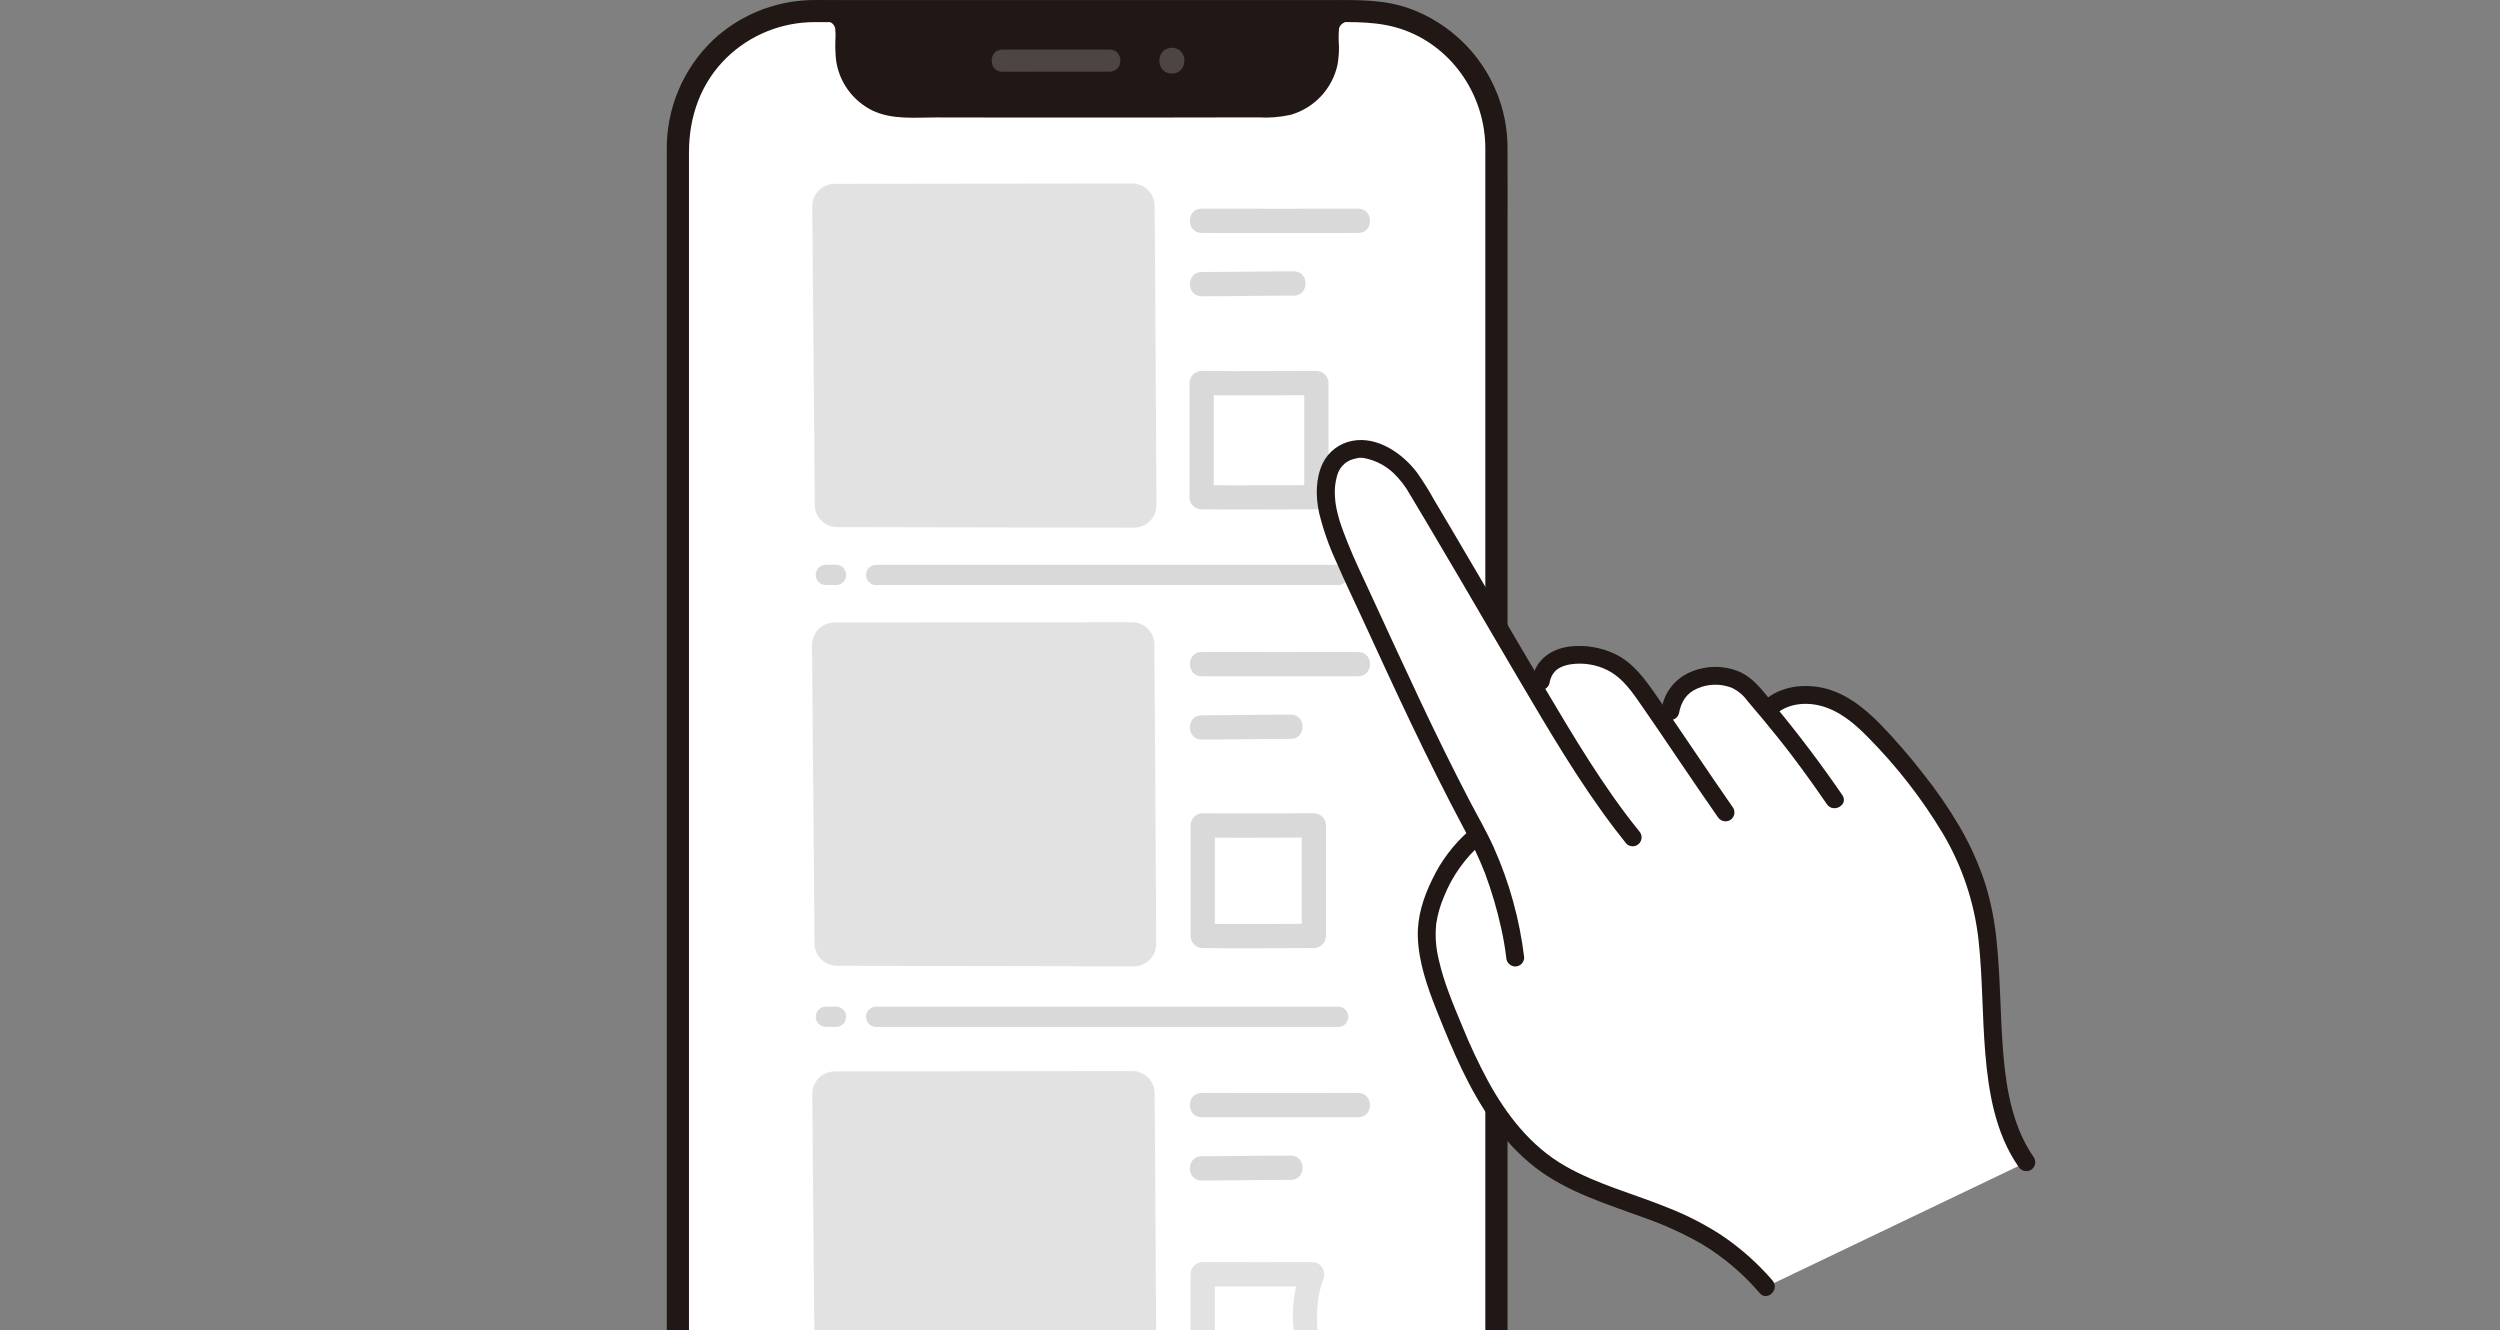 <svg width="250" height="133" viewBox="0 0 250 133" fill="none" xmlns="http://www.w3.org/2000/svg">
<rect x="0" y="0" width="250" height="133" fill="#808080" stroke="none"/>
<g clip-path="url(#clip0_1668_4899)">
<path d="M81.325 1.927L135.94 1.927C139.552 1.927 143.017 3.355 145.571 5.898C148.125 8.441 149.56 11.889 149.56 15.485V151.262C149.56 154.857 148.125 158.305 145.571 160.847C143.017 163.39 139.554 164.818 135.942 164.818H81.325C77.714 164.818 74.25 163.39 71.696 160.847C69.142 158.305 67.707 154.857 67.707 151.262V15.483C67.707 11.888 69.142 8.44 71.696 5.898C74.25 3.355 77.714 1.927 81.325 1.927Z" fill="white"/>
<path d="M134.226 1.108C134.226 1.138 132.785 1.588 132.785 2.985V5.109C132.785 6.571 132.202 7.975 131.164 9.01C130.126 10.045 128.717 10.629 127.248 10.631C121.97 10.639 114.058 10.649 108.715 10.66C103.372 10.649 95.46 10.639 90.183 10.631C88.713 10.629 87.305 10.045 86.266 9.01C85.228 7.975 84.645 6.571 84.645 5.109V2.985C84.645 1.621 83.335 1.136 83.335 1.108" fill="#211715"/>
<path d="M133.44 0.327C133.863 -0.047 133.321 0.322 133.18 0.411C132.798 0.652 132.465 0.962 132.199 1.327C131.567 2.201 131.674 3.272 131.674 4.292C131.753 5.243 131.595 6.199 131.215 7.076C130.826 7.843 130.225 8.484 129.482 8.923C128.705 9.353 127.824 9.563 126.936 9.529L123.734 9.534L116.562 9.544C112.09 9.551 107.618 9.552 103.146 9.548C100.729 9.544 98.311 9.54 95.894 9.537L92.466 9.532C91.488 9.588 90.507 9.572 89.531 9.486C88.563 9.334 87.671 8.871 86.992 8.167C86.313 7.462 85.885 6.556 85.773 5.587C85.66 4.422 85.991 3.094 85.576 1.975C85.39 1.466 85.072 1.014 84.655 0.665C84.494 0.53 84.323 0.406 84.144 0.295C84.006 0.209 83.77 0.007 84.118 0.327C83.07 -0.635 81.496 0.925 82.549 1.889C82.743 2.038 82.947 2.172 83.161 2.29C83.339 2.422 83.467 2.61 83.522 2.825C83.565 3.251 83.569 3.681 83.535 4.108C83.515 4.755 83.54 5.402 83.61 6.045C83.761 7.107 84.168 8.117 84.798 8.987C85.427 9.858 86.26 10.563 87.224 11.042C89.231 12.005 91.53 11.74 93.694 11.743C96.149 11.746 98.603 11.75 101.058 11.754C105.654 11.761 110.25 11.761 114.847 11.754L122.371 11.742L125.807 11.738C126.908 11.806 128.013 11.718 129.089 11.476C130.243 11.138 131.284 10.497 132.103 9.621C132.923 8.744 133.49 7.665 133.747 6.495C133.86 5.865 133.91 5.224 133.895 4.584C133.849 4.003 133.852 3.419 133.903 2.838C133.964 2.62 134.107 2.434 134.302 2.317C134.551 2.195 134.788 2.051 135.011 1.887C136.08 0.943 134.504 -0.615 133.44 0.327Z" fill="#211715"/>
<path d="M136.021 162.894H81.9C76.863 162.894 72.305 160.335 70.085 155.745C68.402 152.263 68.897 147.867 68.897 144.091V15.249C68.897 11.643 70.074 8.266 72.718 5.715C75.054 3.477 78.168 2.223 81.41 2.213C81.897 2.209 82.385 2.213 82.872 2.213L132.798 2.213C135.431 2.213 137.992 2.093 140.519 3.041C145.394 4.868 148.518 9.683 148.532 14.802C148.535 15.889 148.532 16.976 148.532 18.062V142.165C148.532 144.998 148.578 147.837 148.532 150.671C148.438 153.922 147.083 157.011 144.751 159.29C142.419 161.569 139.291 162.86 136.024 162.894C134.596 162.906 134.593 165.115 136.024 165.103C139.605 165.067 143.054 163.746 145.737 161.384C148.421 159.022 150.159 155.777 150.634 152.242C150.752 151.006 150.792 149.763 150.753 148.521V24.497C150.753 21.239 150.772 17.98 150.753 14.722C150.736 11.72 149.805 8.793 148.083 6.327C146.361 3.861 143.93 1.972 141.108 0.909C138.456 -0.087 135.729 0.004 132.961 0.004L82.704 0.004C82.12 0.004 81.533 -0.008 80.95 0.011C77.354 0.136 73.925 1.556 71.301 4.006C69.806 5.438 68.623 7.162 67.828 9.069C67.032 10.977 66.641 13.027 66.678 15.092L66.678 149.506C66.678 152.383 67.159 155.174 68.62 157.714C71.348 162.454 76.416 165.103 81.833 165.103H136.019C137.449 165.103 137.451 162.894 136.021 162.894Z" fill="#211715"/>
<path d="M100.239 7.172C103.815 7.172 107.39 7.17 110.965 7.166C112.393 7.166 112.395 4.957 110.965 4.957C107.39 4.957 103.815 4.959 100.239 4.963C98.811 4.963 98.809 7.172 100.239 7.172Z" fill="#4D4544"/>
<path d="M117.189 7.356C118.854 7.356 118.858 4.779 117.189 4.779C115.52 4.779 115.521 7.356 117.189 7.356Z" fill="#4D4544"/>
<g clip-path="url(#clip1_1668_4899)">
<path d="M82.588 57.489H83.601" stroke="#D9D9D9" stroke-width="2.025" stroke-linecap="round" stroke-linejoin="round"/>
<path d="M87.615 57.495H133.816" stroke="#D9D9D9" stroke-width="2.025" stroke-linecap="round" stroke-linejoin="round"/>
<path d="M82.588 101.676H83.601" stroke="#D9D9D9" stroke-width="2.025" stroke-linecap="round" stroke-linejoin="round"/>
<path d="M87.615 101.681C98.726 101.681 124.75 101.681 133.816 101.681" stroke="#D9D9D9" stroke-width="2.025" stroke-linecap="round" stroke-linejoin="round"/>
<path d="M81.227 20.567C81.267 27.305 81.439 43.377 81.475 50.555C81.525 51.79 82.563 52.752 83.798 52.711C90.561 52.721 106.157 52.762 113.32 52.767C114.565 52.812 115.603 51.835 115.648 50.595C115.623 43.027 115.497 27.072 115.466 20.511C115.416 19.271 114.378 18.309 113.138 18.35C106.41 18.355 90.434 18.38 83.555 18.385C82.305 18.345 81.267 19.317 81.227 20.562C81.227 20.562 81.227 20.562 81.227 20.567Z" fill="#E2E2E2"/>
<path d="M81.201 64.44C81.242 71.177 81.414 87.249 81.449 94.422C81.5 95.657 82.538 96.624 83.773 96.579C90.536 96.589 106.132 96.629 113.295 96.634C114.54 96.675 115.583 95.703 115.623 94.463C115.598 86.895 115.471 70.939 115.436 64.379C115.385 63.139 114.347 62.177 113.107 62.218C106.38 62.223 90.399 62.248 83.525 62.253C82.284 62.212 81.242 63.184 81.201 64.43C81.201 64.43 81.201 64.43 81.201 64.435V64.44Z" fill="#E2E2E2"/>
<path d="M120.164 67.629C125.388 67.644 130.607 67.629 135.826 67.629C137.39 67.629 137.39 65.199 135.826 65.199C130.607 65.199 125.383 65.214 120.164 65.199C118.599 65.194 118.599 67.624 120.164 67.629Z" fill="#D9D9D9"/>
<path d="M120.164 73.956C123.135 73.956 126.112 73.891 129.083 73.891C130.647 73.891 130.647 71.461 129.083 71.461C126.112 71.461 123.135 71.527 120.164 71.527C118.599 71.527 118.599 73.956 120.164 73.956Z" fill="#D9D9D9"/>
<path d="M120.164 111.724C125.388 111.739 130.607 111.724 135.826 111.724C137.39 111.724 137.39 109.294 135.826 109.294C130.607 109.294 125.383 109.31 120.164 109.294C118.599 109.294 118.599 111.719 120.164 111.724Z" fill="#D9D9D9"/>
<path d="M120.164 118.052C123.135 118.052 126.112 117.986 129.083 117.986C130.647 117.986 130.647 115.556 129.083 115.556C126.112 115.556 123.135 115.622 120.164 115.622C118.599 115.622 118.599 118.052 120.164 118.052Z" fill="#D9D9D9"/>
<path d="M120.164 23.296C125.388 23.311 130.607 23.296 135.826 23.296C137.39 23.296 137.39 20.866 135.826 20.866C130.607 20.866 125.383 20.881 120.164 20.866C118.599 20.866 118.599 23.29 120.164 23.296Z" fill="#D9D9D9"/>
<path d="M120.164 29.628C123.236 29.628 126.309 29.562 129.382 29.562C130.946 29.562 130.946 27.133 129.382 27.133C126.309 27.133 123.236 27.198 120.164 27.198C118.599 27.198 118.599 29.628 120.164 29.628Z" fill="#D9D9D9"/>
<path d="M81.227 109.32C81.267 116.057 81.439 132.129 81.475 139.302C81.525 140.537 82.563 141.504 83.798 141.464C90.561 141.474 106.157 141.514 113.32 141.519C114.565 141.56 115.608 140.588 115.648 139.348C115.623 131.78 115.497 115.824 115.466 109.264C115.416 108.024 114.378 107.062 113.138 107.103C106.41 107.108 90.434 107.133 83.555 107.138C82.31 107.097 81.272 108.074 81.232 109.315C81.232 109.315 81.232 109.315 81.232 109.32H81.227Z" fill="#E2E2E2"/>
<path d="M120.275 94.807C123.981 94.858 127.681 94.807 131.386 94.807C132.054 94.797 132.591 94.26 132.601 93.592V82.537C132.591 81.868 132.054 81.332 131.386 81.322C127.681 81.322 123.981 81.372 120.275 81.322C119.607 81.332 119.07 81.868 119.06 82.537V93.592C119.06 95.156 121.49 95.156 121.49 93.592V82.537L120.275 83.751C123.981 83.802 127.681 83.751 131.386 83.751L130.171 82.537V93.592L131.386 92.377C127.681 92.377 123.981 92.428 120.275 92.377C118.711 92.357 118.711 94.787 120.275 94.807Z" fill="#D9D9D9"/>
<path d="M120.164 50.934C123.986 50.985 127.813 50.934 131.639 50.934C132.308 50.924 132.844 50.388 132.854 49.719V38.304C132.844 37.636 132.308 37.1 131.639 37.09C127.818 37.09 123.991 37.14 120.164 37.09C119.496 37.1 118.959 37.636 118.949 38.304V49.724C118.949 51.289 121.379 51.289 121.379 49.724V38.304L120.164 39.519C123.986 39.57 127.813 39.519 131.639 39.519L130.425 38.304V49.724L131.639 48.51C127.818 48.51 123.991 48.56 120.164 48.51C118.6 48.489 118.6 50.919 120.164 50.939V50.934Z" fill="#D9D9D9"/>
<path d="M131.219 126.212C127.569 126.212 123.92 126.232 120.27 126.207C119.602 126.217 119.065 126.753 119.055 127.422V138.477C119.065 139.145 119.602 139.682 120.27 139.692C124.092 139.722 127.919 139.702 131.741 139.697C132.419 139.692 132.961 139.135 132.95 138.462C132.95 138.361 132.935 138.259 132.91 138.163C131.761 134.954 131.133 131.026 132.383 127.756C132.556 127.108 132.181 126.445 131.533 126.262C130.89 126.1 130.227 126.475 130.04 127.113C129.407 128.945 129.169 130.894 129.346 132.823C129.473 134.868 129.883 136.883 130.566 138.811L131.741 137.272C127.919 137.272 124.092 137.293 120.27 137.267L121.485 138.482V127.427L120.27 128.642C123.92 128.667 127.569 128.652 131.219 128.647C132.783 128.647 132.783 126.217 131.219 126.217V126.212Z" fill="#E2E2E2"/>
</g>
</g>
<g clip-path="url(#clip2_1668_4899)">
<path d="M176.614 128.681C170.32 121.401 163.795 121.27 156.884 117.817C150.53 114.644 147.437 108.056 144.793 101.464C143.701 98.745 142.594 95.924 142.68 92.994C142.766 90.065 144.962 85.823 147.576 83.683L147.77 83.522C143.032 74.73 139.846 67.517 135.044 57.15C134.187 55.302 132.77 52.006 132.617 49.993C132.351 46.533 133.806 45.089 135.938 44.883C136.573 44.823 139.535 45.264 141.532 48.587C146.371 56.645 150.466 63.828 154.06 69.848C153.451 64.999 157.863 65.209 160.003 65.785C161.842 66.282 163.084 67.48 164.184 69.04C165.152 70.413 166.068 71.752 166.996 73.118C166.678 69.75 168.077 68.168 170.586 67.667C171.928 67.397 173.903 67.719 174.95 68.946C175.563 69.664 176.147 70.349 176.708 71.022C178.316 69.279 181.109 69.133 183.286 70.05C185.444 70.955 187.123 72.698 188.682 74.446C192.874 79.137 196.775 84.39 198.188 90.521C200.032 98.535 197.889 109.512 202.635 116.227L176.618 128.681H176.614Z" fill="white"/>
<path d="M152.419 95.748C151.962 91.951 150.938 88.243 149.378 84.749C148.671 83.163 147.781 81.655 146.981 80.118C146.125 78.471 145.283 76.814 144.464 75.149C142.804 71.786 141.218 68.389 139.644 64.988C138.772 63.106 137.905 61.221 137.037 59.339C136.274 57.682 135.47 56.036 134.793 54.337C134.206 52.867 133.571 51.232 133.496 49.691C133.44 48.961 133.514 48.224 133.72 47.521C133.858 47.038 134.143 46.615 134.535 46.301C134.663 46.2 134.371 46.41 134.599 46.256C134.648 46.223 134.696 46.193 134.749 46.163C134.82 46.118 135.048 46.006 135.033 46.009C135.283 45.919 135.538 45.848 135.799 45.8C135.945 45.774 135.788 45.785 135.968 45.777C136.027 45.777 136.087 45.777 136.143 45.777C136.2 45.777 136.267 45.789 136.33 45.792C136.514 45.8 136.155 45.762 136.282 45.785C136.33 45.792 136.383 45.8 136.431 45.811C137.535 46.024 138.552 46.548 139.363 47.319C140.007 47.944 140.553 48.654 140.99 49.436C141.573 50.405 142.153 51.378 142.729 52.351C143.832 54.206 144.928 56.066 146.016 57.925C147.968 61.255 149.909 64.595 151.873 67.921C154.89 73.035 157.912 78.213 161.517 82.942C161.884 83.421 162.258 83.896 162.635 84.368C162.987 84.716 163.552 84.716 163.903 84.368C164.243 84.012 164.243 83.455 163.903 83.099C160.343 78.718 157.28 73.514 154.337 68.565C152.355 65.235 150.41 61.887 148.454 58.542C147.37 56.69 146.282 54.839 145.19 52.987C144.606 52.003 144.023 51.019 143.44 50.038C142.909 49.073 142.325 48.142 141.693 47.244C140.25 45.343 137.733 43.593 135.223 44.086C133.937 44.326 132.838 45.164 132.265 46.342C131.555 47.854 131.562 49.646 131.903 51.254C132.321 52.968 132.905 54.636 133.653 56.238C134.442 58.067 135.309 59.863 136.143 61.67C137.815 65.302 139.483 68.935 141.207 72.545C142.864 76.013 144.58 79.452 146.386 82.845C147.183 84.278 147.886 85.767 148.488 87.293C149.172 89.123 149.722 90.997 150.137 92.901C150.343 93.844 150.511 94.794 150.623 95.752C150.638 96.242 151.031 96.635 151.521 96.65C152.015 96.65 152.415 96.246 152.419 95.752V95.748Z" fill="#211715"/>
<path d="M154.943 68.347C154.991 68.037 155.096 67.741 155.246 67.468C155.369 67.27 155.522 67.094 155.706 66.945C155.911 66.795 156.139 66.679 156.379 66.597C156.499 66.555 156.626 66.522 156.749 66.492C156.828 66.473 156.906 66.458 156.988 66.443C157.037 66.432 157.089 66.425 157.138 66.421C158.368 66.252 159.621 66.458 160.736 67.012C162.336 67.82 163.305 69.328 164.296 70.757C165.418 72.373 166.521 74.004 167.624 75.635C168.997 77.663 170.373 79.687 171.775 81.696C172.033 82.115 172.572 82.253 173.002 82.018C173.428 81.763 173.57 81.217 173.323 80.791C170.735 77.087 168.252 73.308 165.668 69.601C164.505 67.932 163.305 66.215 161.39 65.347C160.014 64.722 158.492 64.479 156.988 64.647C155.13 64.879 153.589 65.957 153.211 67.872C153.092 68.347 153.368 68.834 153.84 68.976C154.318 69.103 154.808 68.823 154.943 68.347Z" fill="#211715"/>
<path d="M167.897 71.348C168.099 70.188 168.645 69.313 169.733 68.849C170.851 68.359 172.119 68.344 173.249 68.808C173.839 69.107 174.352 69.541 174.737 70.08C175.264 70.701 175.792 71.322 176.311 71.947C177.306 73.144 178.282 74.36 179.225 75.602C180.421 77.177 181.569 78.789 182.687 80.42C183.334 81.367 184.894 80.473 184.236 79.515C182.134 76.447 179.901 73.484 177.53 70.622C176.42 69.283 175.403 67.73 173.723 67.083C172.28 66.544 170.687 66.555 169.255 67.12C167.62 67.723 166.439 69.156 166.162 70.876C166.046 71.352 166.319 71.838 166.79 71.98C167.269 72.107 167.759 71.827 167.893 71.352L167.897 71.348Z" fill="#211715"/>
<path d="M177.388 71.602C178.566 70.405 180.365 70.173 181.951 70.551C183.862 71.007 185.425 72.321 186.768 73.694C189.647 76.593 192.168 79.829 194.273 83.331C196.221 86.605 197.444 90.263 197.859 94.053C198.263 97.783 198.215 101.547 198.525 105.284C198.854 109.231 199.539 113.361 201.857 116.676C202.115 117.095 202.654 117.233 203.084 116.998C203.51 116.743 203.652 116.197 203.405 115.771C201.352 112.834 200.675 109.216 200.358 105.711C200.006 101.857 200.07 97.974 199.662 94.124C199.482 92.205 199.112 90.312 198.555 88.468C197.897 86.432 197.022 84.476 195.941 82.631C194.845 80.772 193.619 78.995 192.272 77.311C190.949 75.609 189.535 73.978 188.035 72.425C186.435 70.79 184.513 69.257 182.224 68.774C180.074 68.321 177.703 68.718 176.117 70.33C175.305 71.153 176.573 72.425 177.385 71.599L177.388 71.602Z" fill="#211715"/>
<path d="M177.25 128.045C175.75 126.309 174.026 124.779 172.123 123.504C170.5 122.452 168.776 121.562 166.977 120.847C163.507 119.418 159.793 118.475 156.514 116.601C153.099 114.652 150.665 111.506 148.802 108.105C147.849 106.332 146.989 104.506 146.233 102.635C145.336 100.469 144.393 98.277 143.881 95.984C143.585 94.801 143.499 93.582 143.623 92.37C143.765 91.431 144.027 90.518 144.404 89.646C145.227 87.592 146.532 85.763 148.208 84.315C148.555 83.963 148.555 83.398 148.208 83.047C147.852 82.706 147.291 82.706 146.94 83.047C145.369 84.408 144.098 86.088 143.211 87.97C142.336 89.751 141.719 91.677 141.783 93.679C141.865 96.249 142.733 98.692 143.671 101.06C144.464 103.054 145.279 105.037 146.207 106.971C147.976 110.645 150.242 114.199 153.496 116.725C156.7 119.212 160.665 120.391 164.419 121.775C166.446 122.482 168.402 123.38 170.261 124.45C172.411 125.76 174.341 127.402 175.979 129.317C176.738 130.189 178.005 128.917 177.246 128.049L177.25 128.045Z" fill="#211715"/>
</g>
<defs>
<clipPath id="clip0_1668_4899">
<rect width="84.081" height="133" fill="white" transform="translate(66.678)"/>
</clipPath>
<clipPath id="clip1_1668_4899">
<rect width="55.799" height="123.18" fill="white" transform="translate(81.201 18.345)"/>
</clipPath>
<clipPath id="clip2_1668_4899">
<rect width="71.851" height="85.609" fill="white" transform="translate(131.678 44)"/>
</clipPath>
</defs>
</svg>
